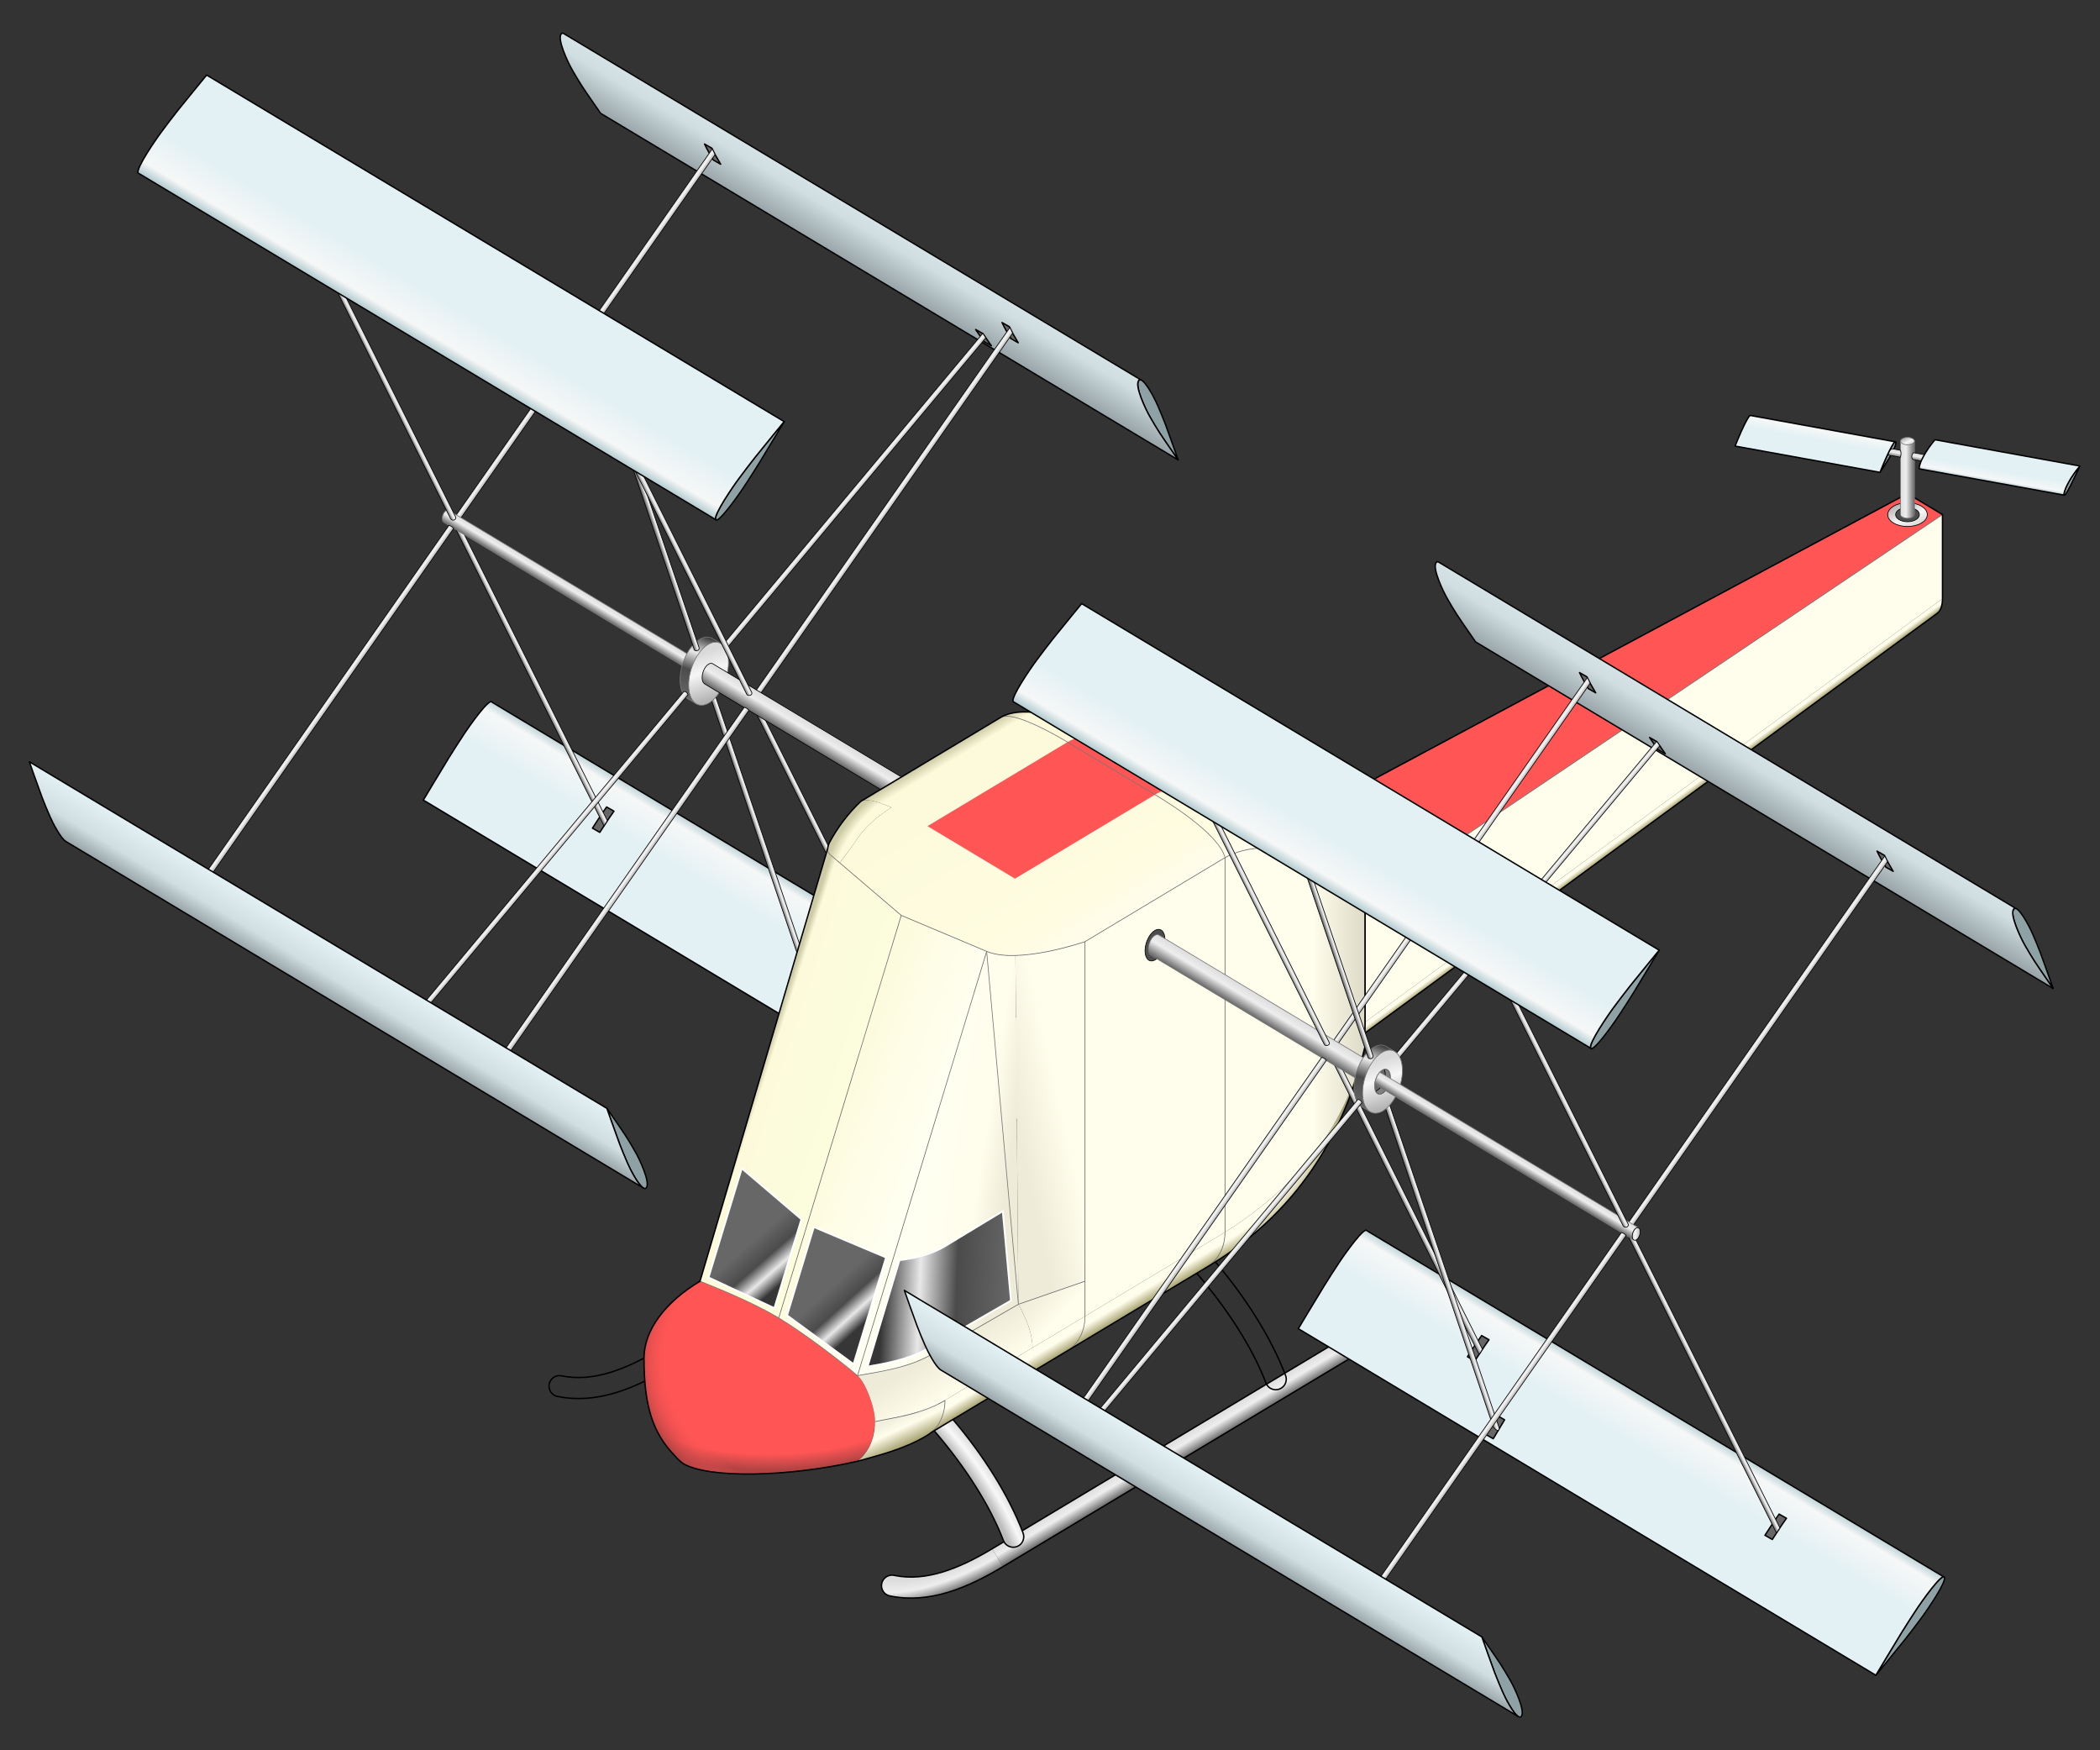 <?xml version="1.0" encoding="UTF-8" standalone="no"?>
<!DOCTYPE svg PUBLIC "-//W3C//DTD SVG 1.0//EN" "http://www.w3.org/TR/2001/REC-SVG-20010904/DTD/svg10.dtd">
<!-- Created with Inkscape (http://www.inkscape.org/) -->
<svg
   xmlns:svg="http://www.w3.org/2000/svg"
   xmlns="http://www.w3.org/2000/svg"
   xmlns:xlink="http://www.w3.org/1999/xlink"
   version="1.0"
   width="1200"
   height="1000"
   id="svg1">
  <rect width="100%" height="100%" fill="#333333" stroke="none"/>
  <defs
     id="defs2">
    <linearGradient
       id="black">
      <stop
         id="stop3428"
         style="stop-color:#363636;stop-opacity:1"
         offset="0" />
      <stop
         id="stop3434"
         style="stop-color:#e8e8e8"
         offset="0.29" />
      <stop
         id="stop3436"
         style="stop-color:#4b4b4b"
         offset="0.575" />
      <stop
         id="stop3430"
         style="stop-color:#676767"
         offset="1" />
    </linearGradient>
    <linearGradient
       x1="435.884"
       y1="723.843"
       x2="429.216"
       y2="741.257"
       id="black-4"
       xlink:href="#black"
       gradientUnits="userSpaceOnUse" />
    <linearGradient
       x1="259.453"
       y1="794.913"
       x2="249.939"
       y2="784.037"
       id="black-3"
       xlink:href="#black"
       gradientUnits="userSpaceOnUse" />
    <linearGradient
       x1="282.264"
       y1="807.092"
       x2="273.051"
       y2="796.907"
       id="black-2"
       xlink:href="#black"
       gradientUnits="userSpaceOnUse" />
    <linearGradient
       x1="292"
       y1="795"
       x2="328.844"
       y2="796.531"
       id="black-1"
       xlink:href="#black"
       gradientUnits="userSpaceOnUse" />
    <linearGradient
       x1="435.884"
       y1="723.843"
       x2="429.216"
       y2="741.257"
       id="black-5"
       xlink:href="#black"
       gradientUnits="userSpaceOnUse" />
    <linearGradient
       id="blue1">
      <stop
         id="stop3895"
         style="stop-color:#e3f1f4"
         offset="0" />
      <stop
         id="stop3905"
         style="stop-color:#e3f1f4"
         offset="0.6" />
      <stop
         id="stop3897"
         style="stop-color:#f6f7f7"
         offset="0.9" />
      <stop
         id="stop3899"
         style="stop-color:#b2cbd0"
         offset="1" />
    </linearGradient>
    <linearGradient
       x1="619.279"
       y1="555.402"
       x2="617.685"
       y2="564.262"
       id="blue1-5"
       xlink:href="#blue1"
       gradientUnits="userSpaceOnUse" />
    <linearGradient
       x1="559.607"
       y1="556.77"
       x2="561.381"
       y2="547.02"
       id="blue1-6"
       xlink:href="#blue1"
       gradientUnits="userSpaceOnUse" />
    <linearGradient
       x1="445.127"
       y1="655.057"
       x2="427.59"
       y2="684.239"
       id="blue1-3"
       xlink:href="#blue1"
       gradientUnits="userSpaceOnUse" />
    <linearGradient
       x1="508.999"
       y1="863.366"
       x2="526.897"
       y2="833.571"
       id="blue1-4"
       xlink:href="#blue1"
       gradientUnits="userSpaceOnUse" />
    <linearGradient
       x1="508.999"
       y1="863.366"
       x2="526.897"
       y2="833.571"
       id="blue1-1"
       xlink:href="#blue1"
       gradientUnits="userSpaceOnUse" />
    <linearGradient
       x1="445.127"
       y1="655.057"
       x2="427.59"
       y2="684.239"
       id="blue1-2"
       xlink:href="#blue1"
       gradientUnits="userSpaceOnUse" />
    <linearGradient
       id="blue2">
      <stop
         id="stop3915"
         style="stop-color:#e3f1f4"
         offset="0" />
      <stop
         id="stop3927"
         style="stop-color:#d0dee1"
         offset="0.6" />
      <stop
         id="stop3917"
         style="stop-color:#99a5a8"
         offset="1" />
    </linearGradient>
    <linearGradient
       x1="554.361"
       y1="633.762"
       x2="541.102"
       y2="655.986"
       id="blue2-1"
       xlink:href="#blue2"
       gradientUnits="userSpaceOnUse" />
    <linearGradient
       x1="395.794"
       y1="852.107"
       x2="388.523"
       y2="864.204"
       id="blue2-2"
       xlink:href="#blue2"
       gradientUnits="userSpaceOnUse" />
    <linearGradient
       x1="395.794"
       y1="852.107"
       x2="388.523"
       y2="864.204"
       id="blue2-3"
       xlink:href="#blue2"
       gradientUnits="userSpaceOnUse" />
    <linearGradient
       x1="554.361"
       y1="633.762"
       x2="541.102"
       y2="655.986"
       id="blue2-4"
       xlink:href="#blue2"
       gradientUnits="userSpaceOnUse" />
    <linearGradient
       id="creme1">
      <stop
         id="stop3461"
         style="stop-color:#f1efdd"
         offset="0" />
      <stop
         id="stop3463"
         style="stop-color:#fffdeb;stop-opacity:1"
         offset="0.4" />
      <stop
         id="stop3465"
         style="stop-color:#a7a271"
         offset="1" />
    </linearGradient>
    <linearGradient
       x1="301.5"
       y1="827.5"
       x2="305"
       y2="835"
       id="creme-1"
       xlink:href="#creme1"
       gradientUnits="userSpaceOnUse" />
    <linearGradient
       id="creme2">
      <stop
         id="stop3379"
         style="stop-color:#dddbc8"
         offset="0" />
      <stop
         id="stop3383"
         style="stop-color:#fffdeb"
         offset="0.374" />
      <stop
         id="stop3381"
         style="stop-color:#fffdeb"
         offset="1" />
    </linearGradient>
    <linearGradient
       x1="430"
       y1="725"
       x2="390"
       y2="725"
       id="creme-2"
       xlink:href="#creme2"
       gradientUnits="userSpaceOnUse" />
    <linearGradient
       id="creme3">
      <stop
         id="stop3395"
         style="stop-color:#fffdeb"
         offset="0" />
      <stop
         id="stop3397"
         style="stop-color:#fffdeb"
         offset="0.922" />
      <stop
         id="stop3399"
         style="stop-color:#a7a271"
         offset="1" />
    </linearGradient>
    <radialGradient
       cx="364.248"
       cy="762.092"
       r="22.75"
       fx="364.248"
       fy="762.092"
       id="creme-3"
       xlink:href="#creme3"
       gradientUnits="userSpaceOnUse"
       gradientTransform="matrix(-2.198,1.319,-1.055,-1.758,1973.512,1601.621)" />
    <linearGradient
       id="creme4">
      <stop
         id="stop3445"
         style="stop-color:#eeecd9"
         offset="0" />
      <stop
         id="stop3447"
         style="stop-color:#fffdeb"
         offset="0.374" />
      <stop
         id="stop3449"
         style="stop-color:#fffff1"
         offset="1" />
    </linearGradient>
    <linearGradient
       x1="327.75"
       y1="762.25"
       x2="306.5"
       y2="758.891"
       id="creme-4"
       xlink:href="#creme4"
       gradientUnits="userSpaceOnUse" />
    <linearGradient
       id="creme5">
      <stop
         id="stop3353"
         style="stop-color:#eeecd9"
         offset="0" />
      <stop
         id="stop3355"
         style="stop-color:#fffdeb"
         offset="1" />
    </linearGradient>
    <linearGradient
       x1="328.5"
       y1="799"
       x2="335"
       y2="810"
       id="creme5-1"
       xlink:href="#creme5"
       gradientUnits="userSpaceOnUse" />
    <linearGradient
       x1="331"
       y1="797.5"
       x2="339"
       y2="805"
       id="creme5-2"
       xlink:href="#creme5"
       gradientUnits="userSpaceOnUse" />
    <linearGradient
       x1="330.122"
       y1="745.797"
       x2="343.5"
       y2="742.797"
       id="creme5-3"
       xlink:href="#creme5"
       gradientUnits="userSpaceOnUse" />
    <linearGradient
       id="creme6">
      <stop
         id="stop3390"
         style="stop-color:#fdfbdd"
         offset="0" />
      <stop
         id="stop3392"
         style="stop-color:#fffff1"
         offset="1" />
    </linearGradient>
    <linearGradient
       x1="286"
       y1="723.5"
       x2="310.906"
       y2="732.531"
       id="creme-6"
       xlink:href="#creme6"
       gradientUnits="userSpaceOnUse" />
    <linearGradient
       id="creme7">
      <stop
         id="stop3470"
         style="stop-color:#fbfddd"
         offset="0" />
      <stop
         id="stop3476"
         style="stop-color:#fcfada"
         offset="0.93" />
      <stop
         id="stop3472"
         style="stop-color:#cdcaa6;stop-opacity:1"
         offset="1" />
    </linearGradient>
    <linearGradient
       x1="280"
       y1="739.955"
       x2="257"
       y2="732.5"
       id="creme7-1"
       xlink:href="#creme7"
       gradientUnits="userSpaceOnUse" />
    <radialGradient
       cx="304.06"
       cy="678.498"
       r="9.102"
       fx="304.06"
       fy="678.498"
       id="creme7-2"
       xlink:href="#creme7"
       gradientUnits="userSpaceOnUse"
       gradientTransform="matrix(1.6257138e-5,-4.56,4.56,1.5334744e-5,-2778.723,2071.403)" />
    <linearGradient
       id="creme8">
      <stop
         id="stop3404"
         style="stop-color:#cdcaa6"
         offset="0" />
      <stop
         id="stop3412"
         style="stop-color:#fcfada"
         offset="0.05" />
      <stop
         id="stop3414"
         style="stop-color:#fffce1"
         offset="0.85" />
      <stop
         id="stop3406"
         style="stop-color:#fffdeb"
         offset="1" />
    </linearGradient>
    <linearGradient
       x1="315"
       y1="636.5"
       x2="350"
       y2="694"
       id="creme-8"
       xlink:href="#creme8"
       gradientUnits="userSpaceOnUse" />
    <linearGradient
       id="creme9">
      <stop
         id="stop3343"
         style="stop-color:#fffdeb"
         offset="0" />
      <stop
         id="stop3349"
         style="stop-color:#fffdeb"
         offset="0.4" />
      <stop
         id="stop3345"
         style="stop-color:#a7a271"
         offset="1" />
    </linearGradient>
    <linearGradient
       x1="350"
       y1="801"
       x2="353"
       y2="806"
       id="creme9-1"
       xlink:href="#creme9"
       gradientUnits="userSpaceOnUse" />
    <linearGradient
       x1="499.558"
       y1="666.038"
       x2="501"
       y2="668"
       id="creme9-2"
       xlink:href="#creme9"
       gradientUnits="userSpaceOnUse" />
    <linearGradient
       id="grey0">
      <stop
         id="stop3285"
         style="stop-color:#bbbbbb"
         offset="0" />
      <stop
         id="stop3287"
         style="stop-color:#bbbbbb"
         offset="0.91" />
      <stop
         id="stop3289"
         style="stop-color:#f8f8f8"
         offset="0.96" />
      <stop
         id="stop3291"
         style="stop-color:#dddddd"
         offset="1" />
    </linearGradient>
    <radialGradient
       cx="261.692"
       cy="870.674"
       r="27.044"
       fx="261.692"
       fy="870.674"
       id="grey-0"
       xlink:href="#grey0"
       gradientUnits="userSpaceOnUse"
       gradientTransform="matrix(2.028,-1.219,1.71,2.845,-1747.617,-1274.599)" />
    <linearGradient
       id="grey1">
      <stop
         id="stop3258"
         style="stop-color:#dddddd"
         offset="0" />
      <stop
         id="stop3266"
         style="stop-color:#dddddd"
         offset="0.71" />
      <stop
         id="stop3260"
         style="stop-color:#eeeeee"
         offset="0.825" />
      <stop
         id="stop3262"
         style="stop-color:#666666"
         offset="1" />
    </linearGradient>
    <radialGradient
       cx="316.886"
       cy="861.978"
       r="17.336"
       fx="316.886"
       fy="861.978"
       id="grey-1"
       xlink:href="#grey1"
       gradientUnits="userSpaceOnUse"
       gradientTransform="matrix(-2.395,1.405,-0.597,-1.018,1590.016,1287.409)" />
    <linearGradient
       id="grey2">
      <stop
         id="stop4043"
         style="stop-color:#b3b3b3"
         offset="0" />
      <stop
         id="stop4049"
         style="stop-color:#f6f6f6"
         offset="0.6" />
      <stop
         id="stop4045"
         style="stop-color:#d9d9d9"
         offset="1" />
    </linearGradient>
    <linearGradient
       x1="542.984"
       y1="723.101"
       x2="541.657"
       y2="722.172"
       id="linearGradient2892"
       xlink:href="#grey2"
       gradientUnits="userSpaceOnUse"
       gradientTransform="translate(-335,-202)" />
    <linearGradient
       x1="392.199"
       y1="784.275"
       x2="391.035"
       y2="783.303"
       id="linearGradient3119"
       xlink:href="#grey2"
       gradientUnits="userSpaceOnUse"
       gradientTransform="translate(-192.55,-116.55)" />
    <linearGradient
       x1="436.423"
       y1="741.292"
       x2="432.251"
       y2="728.432"
       id="linearGradient2961"
       xlink:href="#grey2"
       gradientUnits="userSpaceOnUse" />
    <linearGradient
       x1="392.199"
       y1="784.275"
       x2="391.035"
       y2="783.303"
       id="linearGradient3110"
       xlink:href="#grey2"
       gradientUnits="userSpaceOnUse"
       gradientTransform="translate(-192.55,-116.55)" />
    <linearGradient
       x1="542.984"
       y1="723.101"
       x2="541.657"
       y2="722.172"
       id="linearGradient2933"
       xlink:href="#grey2"
       gradientUnits="userSpaceOnUse"
       gradientTransform="translate(-249.969,-150.984)" />
    <linearGradient
       x1="542.984"
       y1="723.101"
       x2="541.657"
       y2="722.172"
       id="linearGradient2930"
       xlink:href="#grey2"
       gradientUnits="userSpaceOnUse"
       gradientTransform="translate(-249.969,-150.984)" />
    <linearGradient
       x1="583"
       y1="566"
       x2="587"
       y2="575"
       id="linearGradient4140"
       xlink:href="#grey2"
       gradientUnits="userSpaceOnUse"
       gradientTransform="matrix(0.8,0,0,0.8,117,115.607)" />
    <linearGradient
       x1="584.5"
       y1="545"
       x2="585.5"
       y2="547"
       id="linearGradient4051"
       xlink:href="#grey2"
       gradientUnits="userSpaceOnUse"
       gradientTransform="translate(0,5)" />
    <linearGradient
       x1="496.014"
       y1="873.307"
       x2="344.222"
       y2="873.307"
       id="linearGradient2733"
       xlink:href="#grey2"
       gradientUnits="userSpaceOnUse"
       gradientTransform="matrix(1.5e-2,-8.448282e-3,0,1.5e-2,501.198,767.95)" />
    <linearGradient
       x1="542.984"
       y1="723.101"
       x2="541.657"
       y2="722.172"
       id="linearGradient2642"
       xlink:href="#grey2"
       gradientUnits="userSpaceOnUse" />
    <linearGradient
       x1="436.423"
       y1="741.292"
       x2="432.251"
       y2="728.432"
       id="linearGradient2725"
       xlink:href="#grey2"
       gradientUnits="userSpaceOnUse" />
    <linearGradient
       x1="392.199"
       y1="784.275"
       x2="391.035"
       y2="783.303"
       id="linearGradient2781"
       xlink:href="#grey2"
       gradientUnits="userSpaceOnUse" />
    <linearGradient
       x1="542.984"
       y1="723.101"
       x2="541.657"
       y2="722.172"
       id="linearGradient2686"
       xlink:href="#grey2"
       gradientUnits="userSpaceOnUse"
       gradientTransform="translate(-84.969,-50.984)" />
    <linearGradient
       x1="542.984"
       y1="723.101"
       x2="541.657"
       y2="722.172"
       id="linearGradient2689"
       xlink:href="#grey2"
       gradientUnits="userSpaceOnUse"
       gradientTransform="translate(-84.969,-50.984)" />
    <linearGradient
       x1="542.984"
       y1="723.101"
       x2="541.657"
       y2="722.172"
       id="linearGradient2895"
       xlink:href="#grey2"
       gradientUnits="userSpaceOnUse"
       gradientTransform="translate(-335,-202)" />
    <linearGradient
       x1="392.199"
       y1="784.275"
       x2="391.035"
       y2="783.303"
       id="linearGradient3918"
       xlink:href="#grey2"
       gradientUnits="userSpaceOnUse" />
    <linearGradient
       x1="542.984"
       y1="723.101"
       x2="541.657"
       y2="722.172"
       id="linearGradient3924"
       xlink:href="#grey2"
       gradientUnits="userSpaceOnUse" />
    <linearGradient
       id="grey3">
      <stop
         id="stop3240"
         style="stop-color:#dddddd"
         offset="0" />
      <stop
         id="stop3246"
         style="stop-color:#eeeeee"
         offset="0.4" />
      <stop
         id="stop3242"
         style="stop-color:#666666"
         offset="1" />
    </linearGradient>
    <linearGradient
       x1="202.315"
       y1="591.299"
       x2="200.407"
       y2="594.469"
       id="linearGradient3062"
       xlink:href="#grey3"
       gradientUnits="userSpaceOnUse" />
    <linearGradient
       x1="527.916"
       y1="820.199"
       x2="526.551"
       y2="820.882"
       id="linearGradient2889"
       xlink:href="#grey3"
       gradientUnits="userSpaceOnUse"
       gradientTransform="translate(-335,-202)" />
    <linearGradient
       x1="452.219"
       y1="785.338"
       x2="450.79"
       y2="785.82"
       id="linearGradient3116"
       xlink:href="#grey3"
       gradientUnits="userSpaceOnUse"
       gradientTransform="translate(-192.55,-116.55)" />
    <linearGradient
       x1="452.219"
       y1="785.338"
       x2="450.79"
       y2="785.82"
       id="linearGradient3113"
       xlink:href="#grey3"
       gradientUnits="userSpaceOnUse"
       gradientTransform="translate(-192.55,-116.55)" />
    <linearGradient
       x1="527.916"
       y1="820.199"
       x2="526.551"
       y2="820.882"
       id="linearGradient2936"
       xlink:href="#grey3"
       gradientUnits="userSpaceOnUse"
       gradientTransform="translate(-249.969,-150.984)" />
    <linearGradient
       x1="399.994"
       y1="709.466"
       x2="396.865"
       y2="714.675"
       id="linearGradient2791"
       xlink:href="#grey3"
       gradientUnits="userSpaceOnUse"
       gradientTransform="translate(-127.5,-77.5)" />
    <linearGradient
       x1="527.916"
       y1="820.199"
       x2="526.551"
       y2="820.882"
       id="linearGradient2927"
       xlink:href="#grey3"
       gradientUnits="userSpaceOnUse"
       gradientTransform="translate(-249.969,-150.984)" />
    <linearGradient
       x1="583"
       y1="559"
       x2="587"
       y2="559"
       id="linearGradient4039"
       xlink:href="#grey3"
       gradientUnits="userSpaceOnUse" />
    <linearGradient
       x1="578"
       y1="553"
       x2="578"
       y2="557"
       id="linearGradient7007"
       xlink:href="#grey3"
       gradientUnits="userSpaceOnUse"
       gradientTransform="matrix(0.984,0.181,-8.5074549e-2,0.463,70.626,194.904)" />
    <linearGradient
       x1="578"
       y1="553"
       x2="578"
       y2="557"
       id="linearGradient7010"
       xlink:href="#grey3"
       gradientUnits="userSpaceOnUse"
       gradientTransform="matrix(0.984,0.181,-8.5074549e-2,0.463,56.857,192.372)" />
    <linearGradient
       x1="469.853"
       y1="752.737"
       x2="467.965"
       y2="755.871"
       id="linearGradient3058"
       xlink:href="#grey3"
       gradientUnits="userSpaceOnUse" />
    <linearGradient
       x1="527.916"
       y1="820.199"
       x2="526.551"
       y2="820.882"
       id="linearGradient2646"
       xlink:href="#grey3"
       gradientUnits="userSpaceOnUse" />
    <linearGradient
       x1="452.219"
       y1="785.338"
       x2="450.79"
       y2="785.82"
       id="linearGradient2785"
       xlink:href="#grey3"
       gradientUnits="userSpaceOnUse" />
    <linearGradient
       x1="527.916"
       y1="820.199"
       x2="526.551"
       y2="820.882"
       id="linearGradient2683"
       xlink:href="#grey3"
       gradientUnits="userSpaceOnUse"
       gradientTransform="translate(-84.969,-50.984)" />
    <linearGradient
       x1="399.994"
       y1="709.466"
       x2="396.865"
       y2="714.675"
       id="linearGradient6346"
       xlink:href="#grey3"
       gradientUnits="userSpaceOnUse" />
    <linearGradient
       x1="527.916"
       y1="820.199"
       x2="526.551"
       y2="820.882"
       id="linearGradient2692"
       xlink:href="#grey3"
       gradientUnits="userSpaceOnUse"
       gradientTransform="translate(-84.969,-50.984)" />
    <linearGradient
       x1="527.916"
       y1="820.199"
       x2="526.551"
       y2="820.882"
       id="linearGradient2898"
       xlink:href="#grey3"
       gradientUnits="userSpaceOnUse"
       gradientTransform="translate(-335,-202)" />
    <linearGradient
       x1="452.219"
       y1="785.338"
       x2="450.79"
       y2="785.82"
       id="linearGradient3920"
       xlink:href="#grey3"
       gradientUnits="userSpaceOnUse" />
    <linearGradient
       x1="527.916"
       y1="820.199"
       x2="526.551"
       y2="820.882"
       id="linearGradient3922"
       xlink:href="#grey3"
       gradientUnits="userSpaceOnUse" />
    <linearGradient
       x1="323.469"
       y1="867.438"
       x2="326.531"
       y2="872.562"
       id="linearGradient3944"
       xlink:href="#grey3"
       gradientUnits="userSpaceOnUse" />
    <linearGradient
       id="redBack">
      <stop
         id="stop3346"
         style="stop-color:#ff5555"
         offset="0" />
      <stop
         id="stop3352"
         style="stop-color:#ff5555"
         offset="0.85" />
      <stop
         id="stop3348"
         style="stop-color:#b24343"
         offset="1" />
    </linearGradient>
    <radialGradient
       cx="259.4"
       cy="813.688"
       r="33"
       fx="259.4"
       fy="813.688"
       id="redBack-1"
       xlink:href="#redBack"
       gradientUnits="userSpaceOnUse"
       gradientTransform="matrix(1.818,1.5339284e-7,-7.6696366e-8,0.909,-211.636,75.285)" />
    <linearGradient
       id="redTrans">
      <stop
         id="stop3358"
         style="stop-color:#ff5555;stop-opacity:0"
         offset="0" />
      <stop
         id="stop3360"
         style="stop-color:#ff5555;stop-opacity:0"
         offset="0.84" />
      <stop
         id="stop3362"
         style="stop-color:#b24343;stop-opacity:1"
         offset="1" />
    </linearGradient>
    <radialGradient
       cx="271.057"
       cy="814.524"
       r="33"
       fx="271.057"
       fy="814.524"
       id="redTrans-1"
       xlink:href="#redTrans"
       gradientUnits="userSpaceOnUse"
       gradientTransform="matrix(1.727,8.5075322e-7,-6.7911068e-7,1.379,-189.688,-309.554)" />
  </defs>
  <g
     transform="matrix(2,0,0,2,-80,-850)"
     id="g2735">
    <g
       id="right-wings"
       style="stroke:#000000;stroke-width:0.2;stroke-linejoin:round">
      <g
         transform="translate(-250,-151)"
         id="wing-back-back"
         style="stroke-width:0.4">
        <path
           d="M 615.304,684.741 C 614.184,686.341 617.322,692.942 618.492,694.964 C 619.486,696.682 620.214,697.959 621.303,699.631 C 622.674,701.736 626.611,707.378 626.611,707.378 C 626.611,707.378 623.98,699.87 622.982,697.232 C 622.189,695.136 621.566,693.71 620.731,691.765 C 619.747,689.476 616.423,683.142 615.304,684.741 z"
           id="path2823"
           style="fill:#8ea2a6" />
        <path
           d="M 461.611,608.378 C 461.611,608.378 626.611,707.378 626.611,707.378 C 626.611,707.378 622.674,701.736 621.303,699.631 C 620.214,697.959 619.486,696.682 618.492,694.964 C 617.322,692.942 614.184,686.341 615.304,684.741 C 615.474,684.497 615.696,684.438 615.953,684.521 L 450.953,585.521 C 450.696,585.438 450.474,585.497 450.304,585.741 C 449.184,587.341 452.322,593.942 453.492,595.964 C 454.486,597.682 455.214,598.959 456.303,600.631 C 457.674,602.736 461.611,608.378 461.611,608.378 z"
           id="path2825"
           style="fill:url(#blue2-1)" />
        <path
           d="M 495.912,622.915 L 493.812,621.715 C 493.37,620.972 492.939,620.223 492.442,619.364 C 492.15,618.859 491.734,618.067 491.293,617.139 L 493.393,618.339 C 493.834,619.267 494.25,620.059 494.542,620.564 C 495.039,621.423 495.47,622.172 495.912,622.915 z"
           id="path2827"
           style="fill:#666666" />
        <path
           d="M 576.293,668.139 L 578.393,669.339 C 578.834,670.267 579.25,671.059 579.542,671.564 C 580.039,672.423 580.47,673.172 580.912,673.915 L 578.812,672.715 C 578.37,671.972 577.939,671.223 577.442,670.364 C 577.15,669.859 576.734,669.067 576.293,668.139 z"
           id="path2829"
           style="fill:#666666" />
        <path
           d="M 571.146,673.582 L 573.246,674.782 C 572.855,674.22 572.32,673.449 571.742,672.612 C 571.454,672.193 571.154,671.758 570.856,671.325 L 568.756,670.125 C 569.054,670.558 569.354,670.993 569.643,671.412 C 570.22,672.249 570.755,673.02 571.146,673.582 z"
           id="path2831"
           style="fill:#666666" />
      </g>
      <g
         transform="translate(-250,-151)"
         id="wing-bottom-back">
        <path
           d="M 410.953,804.564 C 410.953,804.564 575.953,903.564 575.953,903.564 C 575.953,903.564 581.265,894.679 583.209,891.531 C 584.753,889.03 585.892,887.298 587.431,884.942 C 589.242,882.169 594.892,874.279 595.538,875.572 L 430.538,776.572 C 429.892,775.279 424.242,783.169 422.431,785.942 C 420.892,788.298 419.753,790.03 418.209,792.531 C 416.265,795.679 410.953,804.564 410.953,804.564 z"
           id="path2837"
           style="fill:url(#blue1-1);stroke-width:0.4" />
        <path
           d="M 465.421,807.726 L 463.321,806.526 C 462.526,807.636 461.834,808.649 461.381,809.342 C 460.611,810.52 459.942,811.542 459.272,812.582 L 461.372,813.782 C 462.042,812.742 462.712,811.72 463.481,810.542 C 463.934,809.849 464.626,808.836 465.421,807.726 z"
           id="path2839"
           style="fill:#666666;stroke-width:0.4" />
      </g>
      <path
         d="M 169.969,575.656 L 212.562,660.938 C 212.866,660.472 213.136,660.041 213.469,659.531 C 213.484,659.508 213.516,659.461 213.531,659.438 L 172.344,577.031 L 169.969,575.656 z"
         id="path2865"
         style="fill:url(#linearGradient2898)" />
      <path
         d="M 243.5,467.531 L 169.312,573.594 L 170.688,574.406 L 244.312,469.156 C 244.07,468.714 243.81,468.175 243.5,467.531 z"
         id="path2867"
         style="fill:url(#linearGradient2895)" />
      <path
         d="M 168.169,570.76 L 239.335,613.552 L 237.897,616.99 L 166.831,574.24 C 166.322,573.98 166.21,572.989 166.579,572.028 C 166.948,571.068 167.661,570.499 168.169,570.76 z"
         id="axis2-back"
         style="fill:url(#linearGradient3062);stroke:#767676" />
      <path
         d="M 125.733,487.084 L 128.113,488.444 L 170.136,572.558 C 170.625,573.537 169.161,574.011 168.732,573.148 L 125.733,487.084 z"
         id="path2871"
         style="fill:url(#linearGradient2889)" />
      <path
         d="M 168.25,575.094 L 94.688,680.25 L 96.094,681.031 L 169.625,575.938 C 169.143,575.42 168.69,575.197 168.25,575.094 z"
         id="path2869"
         style="fill:url(#linearGradient2892)" />
      <path
         d="M 243.95,622.419 L 242.762,623.544 L 273.981,715.731 C 274.217,716.427 274.944,716.983 275.45,717.169 C 275.587,716.941 275.713,716.782 275.856,716.544 L 243.95,622.419 z"
         id="path3066"
         style="fill:url(#linearGradient3116)" />
      <path
         d="M 320.762,520.263 L 244.012,612.2 L 245.356,612.981 L 321.669,521.513 C 321.399,521.122 321.132,520.727 320.856,520.325 L 320.762,520.263 z"
         id="path3064"
         style="fill:url(#linearGradient3119)" />
      <g
         transform="translate(-192.55,-116.55)"
         id="gear-back">
        <path
           d="M 438.334,725.293 C 440.386,733.142 437.258,738.514 431.666,742.707 L 429.216,741.257 C 426.669,739.967 426.096,735.019 427.937,730.212 C 429.777,725.406 433.338,722.552 435.884,723.843 L 438.334,725.293 z"
           id="path2943"
           style="fill:url(#black-5);stroke:#767676" />
        <path
           d="M 440.692,730.794 C 440.692,735.445 438.142,740.657 435,742.426 C 431.858,744.196 429.308,741.857 429.308,737.206 C 429.308,732.555 431.858,727.343 435,725.574 C 438.142,723.804 440.692,726.143 440.692,730.794 z"
           id="path2949"
           style="fill:url(#linearGradient2961);stroke:#767676" />
      </g>
      <path
         d="M 208.454,517.72 L 206.494,516.6 L 238.354,610.586 C 238.535,611.121 240.061,610.959 239.704,609.907 L 208.454,517.72 z"
         id="path3068"
         style="fill:url(#linearGradient3113)" />
      <path
         d="M 161.894,712.961 L 160.564,712.201 L 235.359,622.577 C 235.846,622.395 236.461,622.994 236.594,623.451 L 161.894,712.961 z"
         id="path3070"
         style="fill:url(#linearGradient3110)" />
      <path
         d="M 328.531,518.547 L 254.344,624.609 L 255.719,625.422 L 329.344,520.172 C 329.102,519.73 328.841,519.191 328.531,518.547 z"
         id="path2905"
         style="fill:url(#linearGradient2933)" />
      <path
         d="M 255,626.672 L 297.594,711.953 C 297.897,711.488 298.167,711.057 298.5,710.547 C 298.515,710.524 298.547,710.477 298.562,710.453 L 257.375,628.047 L 255,626.672 z"
         id="path2903"
         style="fill:url(#linearGradient2936)" />
      <path
         d="M 303.818,657.863 L 305,655 L 306.182,652.137 L 243.682,614.637 C 243.358,614.437 242.947,614.44 242.5,614.691 C 241.453,615.281 240.603,617.018 240.603,618.569 C 240.603,619.457 240.883,620.093 241.318,620.363 L 303.818,657.863 z"
         id="axis1-back"
         style="fill:url(#linearGradient2791)" />
      <path
         d="M 252.618,627.049 L 179.719,731.266 L 181.125,732.047 L 253.993,627.892 C 253.511,627.375 253.059,627.151 252.618,627.049 z"
         id="path2907"
         style="fill:url(#linearGradient2930)" />
      <path
         d="M 210.764,538.1 L 213.144,539.46 L 254.769,622.767 C 255.188,623.605 253.69,624.007 253.365,623.357 L 210.764,538.1 z"
         id="path2909"
         style="fill:url(#linearGradient2927)" />
      <g
         transform="translate(-250,-151)"
         id="wing-front-back">
        <path
           d="M 474.696,915.259 C 475.815,913.659 472.678,907.058 471.508,905.036 C 470.514,903.318 469.786,902.041 468.697,900.369 C 467.326,898.264 463.389,892.622 463.389,892.622 C 463.389,892.622 466.02,900.13 467.018,902.768 C 467.811,904.864 468.434,906.29 469.269,908.235 C 470.253,910.524 473.577,916.858 474.696,915.259 z"
           id="path2847"
           style="fill:#8ea2a6;stroke-width:0.4" />
        <path
           d="M 298.389,793.622 C 298.389,793.622 463.389,892.622 463.389,892.622 C 463.389,892.622 466.02,900.13 467.018,902.768 C 467.811,904.864 468.434,906.29 469.269,908.235 C 470.063,910.082 472.381,914.564 473.835,915.384 L 308.835,816.384 C 307.381,815.564 305.063,811.082 304.269,809.235 C 303.434,807.29 302.811,805.864 302.018,803.768 C 301.02,801.13 298.389,793.622 298.389,793.622 z"
           id="path2849"
           style="fill:url(#blue2-2);stroke-width:0.4" />
      </g>
      <g
         transform="translate(-250,-151)"
         id="wing-top-back">
        <path
           d="M 494.462,724.428 C 495.108,725.721 500.758,717.831 502.569,715.058 C 504.108,712.702 505.247,710.97 506.791,708.469 C 508.735,705.321 514.047,696.436 514.047,696.436 C 514.047,696.436 507.981,703.812 505.822,706.529 C 504.107,708.687 502.907,710.298 501.277,712.471 C 499.358,715.029 493.816,723.134 494.462,724.428 z"
           id="path2853"
           style="fill:#8ea2a6;stroke-width:0.4" />
        <path
           d="M 349.047,597.436 C 349.047,597.436 514.047,696.436 514.047,696.436 C 514.047,696.436 507.981,703.812 505.822,706.529 C 504.107,708.687 502.907,710.298 501.277,712.471 C 499.358,715.029 493.816,723.134 494.462,724.428 L 329.462,625.428 C 328.816,624.134 334.358,616.029 336.277,613.471 C 337.907,611.298 339.107,609.687 340.822,607.529 C 342.981,604.812 349.047,597.436 349.047,597.436 z"
           id="path2855"
           style="fill:url(#blue1-2);stroke-width:0.4" />
      </g>
    </g>
    <g
       id="heck">
      <path
         d="M 400,665 L 430,683 L 595,572 L 585,566 L 400,665 z"
         id="path3507"
         style="fill:#ff5555" />
      <path
         d="M 430,683 L 430,717 L 595,596 L 595,572 L 430,683 z"
         id="path3509"
         style="fill:#fffdeb" />
      <path
         d="M 428.571,721.143 L 593.571,600.143 C 594.464,599.429 595,598 595,596 L 430,717 C 430,719 429.464,720.429 428.571,721.143 z"
         id="path3511"
         style="fill:url(#creme9-2)" />
      <path
         d="M 595,572 L 430,683"
         id="kante-heck"
         style="fill:none;stroke:#767676;stroke-width:0.2" />
      <path
         d="M 585,566 L 595,572 L 595,596 C 595,598 594.455,599.442 593.562,600.156 L 428.562,721.156 C 429.455,720.442 430,719 430,717 L 430,683 L 400,665 L 585,566 z"
         id="sil-heck"
         style="fill:none;stroke:#000000;stroke-width:0.4;stroke-linejoin:round" />
      <g
         id="heck-rotor"
         style="stroke:#000000;stroke-width:0.2;stroke-linejoin:round">
        <path
           d="M 585,575.401 C 581.877,575.401 579.342,573.881 579.342,572.007 C 579.342,570.133 581.877,568.612 585,568.612 C 588.123,568.612 590.658,570.133 590.658,572.007 C 590.658,573.881 588.123,575.401 585,575.401 z"
           id="path3691"
           style="fill:url(#linearGradient4140)" />
        <path
           d="M 585,574.044 C 583.126,574.044 581.605,573.131 581.605,572.007 C 581.605,570.882 583.126,569.97 585,569.97 C 586.874,569.97 588.395,570.882 588.395,572.007 C 588.395,573.131 586.874,574.044 585,574.044 z"
           id="path3945"
           style="fill:#4d4d4d" />
        <path
           d="M 583,551 L 587,551 L 587,572 C 587,572.586 585.976,573.061 585,573.061 C 584.024,573.061 583,572.586 583,572 L 583,551 z"
           id="path4031"
           style="fill:url(#linearGradient4039);stroke:#767676" />
        <path
           d="M 585,552.061 C 584.024,552.061 583,551.586 583,551 C 583,550.414 584.024,549.939 585,549.939 C 585.976,549.939 587,550.414 587,551 C 587,551.586 585.976,552.061 585,552.061 z"
           id="path4033"
           style="fill:url(#linearGradient4051);stroke:#767676" />
        <path
           d="M 586.802,554.325 L 596.637,556.133 L 596.501,558.101 L 586.666,556.293 C 585.928,556.05 586.19,554.556 586.802,554.325 z"
           id="path4061"
           style="fill:url(#linearGradient7007)" />
        <path
           d="M 581.695,551.482 C 581.695,550.846 581.221,551.33 580.971,551.724 C 580.696,552.157 580.165,553.12 579.784,553.895 C 578.603,556.299 577.136,559.938 577.136,559.938 C 577.136,559.938 578.601,557.8 579.784,555.802 C 580.153,555.18 580.684,554.202 580.971,553.631 C 581.169,553.236 581.695,551.909 581.695,551.482 z"
           id="path6974"
           style="fill:#8ea2a6;stroke-width:0.4" />
        <path
           d="M 580.835,553.233 L 582.999,553.631 C 583.205,554.203 583.195,554.833 582.994,555.628 L 579.671,555.022 C 579.021,554.904 580.001,553.08 580.835,553.233 z"
           id="rect4053"
           style="fill:url(#linearGradient7010)" />
        <path
           d="M 540.062,543.688 C 539.907,543.765 539.696,544.008 539.562,544.219 C 539.288,544.652 538.755,545.601 538.375,546.375 C 537.194,548.78 535.738,552.431 535.738,552.431 L 577.136,559.938 C 577.136,559.938 578.592,556.287 579.773,553.882 C 580.153,553.108 580.685,552.159 580.96,551.726 C 581.105,551.499 581.332,551.249 581.492,551.195 L 540.188,543.688 C 540.149,543.671 540.114,543.662 540.062,543.688 z"
           id="path4592"
           style="fill:url(#blue1-6);stroke-width:0.4" />
        <path
           d="M 629.703,566.303 C 629.703,565.667 630.177,564.415 630.427,563.895 C 630.702,563.322 631.233,562.341 631.614,561.724 C 632.794,559.807 634.25,558.124 634.25,558.124 C 634.25,558.124 632.797,561.297 631.614,563.631 C 631.245,564.358 630.714,565.324 630.427,565.802 C 630.229,566.133 629.703,566.73 629.703,566.303 z"
           id="path3985"
           style="fill:#8ea2a6;stroke-width:0.4" />
        <path
           d="M 592.852,550.617 C 592.852,550.617 591.408,552.295 590.227,554.212 C 589.847,554.829 589.315,555.826 589.04,556.399 C 588.79,556.92 588.321,558.17 588.321,558.805 C 588.321,558.888 588.318,558.915 588.352,558.93 L 629.75,566.438 C 629.715,566.424 629.688,566.398 629.688,566.312 C 629.688,565.677 630.188,564.427 630.438,563.906 C 630.712,563.334 631.245,562.336 631.625,561.719 C 632.806,559.802 634.25,558.124 634.25,558.124 L 592.852,550.617 z"
           id="path6978"
           style="fill:url(#blue1-5);stroke-width:0.4" />
      </g>
    </g>
    <g
       id="kufen">
      <g
         id="g3268">
        <path
           d="M 425.094,806.969 C 424.518,806.966 423.954,807.129 423.469,807.438 L 323.469,867.438 L 326.531,872.562 L 426.531,812.562 C 427.693,811.888 428.264,810.523 427.93,809.221 C 427.596,807.92 426.437,807 425.094,806.969 z"
           id="path4488"
           style="fill:url(#linearGradient3944)" />
        <path
           d="M 323.469,867.438 C 313.721,873.286 304.462,876.836 295.594,875.062 C 294.521,874.792 293.387,875.134 292.642,875.951 C 291.897,876.769 291.663,877.93 292.032,878.972 C 292.4,880.015 293.313,880.77 294.406,880.938 C 305.538,883.164 316.279,878.714 326.531,872.562 L 323.469,867.438 z"
           id="path2464"
           style="fill:url(#grey-1)" />
        <path
           d="M 425.094,806.969 C 424.518,806.966 423.954,807.129 423.469,807.438 L 323.469,867.438 C 313.721,873.286 304.462,876.836 295.594,875.062 C 294.521,874.792 293.387,875.134 292.642,875.951 C 291.897,876.769 291.663,877.93 292.032,878.972 C 292.4,880.015 293.313,880.77 294.406,880.938 C 305.538,883.164 316.279,878.714 326.531,872.562 L 426.531,812.562 C 427.693,811.888 428.264,810.523 427.93,809.221 C 427.596,807.92 426.437,807 425.094,806.969 z"
           id="path2466"
           style="fill:none;stroke:#000000;stroke-width:0.4;stroke-linejoin:round" />
      </g>
      <use
         transform="translate(-95,-57)"
         id="use3295"
         x="0"
         y="0"
         width="1200"
         height="1000"
         xlink:href="#g3268" />
      <path
         d="M 281.812,804.969 C 280.464,805.017 279.314,805.958 279.001,807.27 C 278.687,808.582 279.288,809.942 280.469,810.594 C 298.035,820.907 319.04,844.987 326.688,865.062 C 327.274,866.616 329.009,867.399 330.562,866.812 C 332.116,866.226 332.899,864.491 332.312,862.938 C 323.96,841.013 302.745,816.686 283.531,805.406 C 283.016,805.091 282.416,804.938 281.812,804.969 L 281.812,804.969 z"
         id="path4498"
         style="fill:url(#grey-0);stroke:#000000;stroke-width:0.4;stroke-linejoin:round" />
      <use
         transform="translate(75,-45)"
         id="use3293"
         x="0"
         y="0"
         width="1200"
         height="1000"
         xlink:href="#path4498" />
    </g>
    <g
       id="flächen-karosse">
      <path
         d="M 332.281,628.375 C 329.754,628.438 327.613,628.932 325.969,629.906 L 285.969,653.906 C 286.431,653.68 287.027,653.577 287.719,653.594 C 289.532,653.638 292,654.498 294.688,655.656 C 293.038,656.807 291.295,657.903 289.875,659.156 C 288.695,660.198 287.576,661.302 286.594,662.438 C 285.611,663.573 284.75,664.75 284,666 L 279.938,671.5 L 297.5,686.5 L 321.906,696.781 C 330.975,700.585 350,694 350,694 L 390,670 C 400.267,664.524 411.386,668.086 420,674 C 416.704,670.99 412.684,667.747 408.25,664.438 C 408.041,664.285 407.835,664.121 407.625,663.969 C 407.415,663.817 382.605,647.026 368.5,640 C 354.395,632.974 341,628.157 332.281,628.375 z"
         id="path4142"
         style="fill:url(#creme-8)" />
      <path
         d="M 279.927,671.488 L 284,666 C 284.75,664.75 285.611,663.573 286.594,662.438 C 287.576,661.302 288.695,660.198 289.875,659.156 C 291.295,657.903 293.038,656.807 294.688,655.656 C 292.025,654.513 289.515,653.637 287.719,653.594 C 287.102,653.579 286.405,653.73 285.969,653.906 C 282.424,657.233 279.309,661.368 276.969,665.719 C 276.298,667.132 276.3,668.394 277.125,669.094 L 279.927,671.488 z"
         id="path3489"
         style="fill:url(#creme7-2)" />
      <path
         d="M 262.5,801.5 L 297.5,686.5 L 321.906,696.781 L 285,818 L 262.5,801.5 z"
         id="path4082"
         style="fill:url(#creme-6)" />
      <path
         d="M 276.5,667.344 L 240,791 L 262.5,801.5 L 297.5,686.5 L 277.125,669.094 C 276.639,668.681 276.447,668.065 276.5,667.344 z"
         id="path4099"
         style="fill:url(#creme7-1)" />
      <path
         d="M 240,791 C 230,797 224,805 224,813 C 224,826.416 226.399,834.227 232.719,840.781 C 232.749,840.813 232.782,840.843 232.812,840.875 C 233.478,841.67 234.251,842.414 235.125,843.062 C 242.306,847.385 265,847 285,842.438 C 289,839 289.67,835.507 290,831.125 C 290,831.083 290,831.042 290,831 C 290,827 287.143,819.571 285,818 C 281,814.5 270,806 262.5,801.5 C 255,797 245,793 240,791 z"
         id="path3656"
         style="fill:url(#redBack-1)" />
      <path
         d="M 240,791 C 230,797 224,805 224,813 C 224,826.416 226.399,834.227 232.719,840.781 C 232.749,840.813 232.782,840.843 232.812,840.875 C 233.478,841.67 234.251,842.414 235.125,843.062 C 242.306,847.385 265,847 285,842.438 C 289,839 289.67,835.507 290,831.125 C 290,831.083 290,831.042 290,831 C 290,827 287.143,819.571 285,818 C 281,814.5 270,806 262.5,801.5 C 255,797 245,793 240,791 z"
         id="path3354"
         style="fill:url(#redTrans-1)" />
      <path
         d="M 350,694 C 343.564,696.136 336.903,697.659 330.122,697.951 L 330.969,797.594 L 350,791 L 350,694 z"
         id="path4101"
         style="fill:url(#creme5-3)" />
      <path
         d="M 350,694 L 350,801 L 390,777 L 390,670 L 350,694 z"
         id="path4103"
         style="fill:#fffdeb" />
      <path
         d="M 350,791 L 330.969,797.594 C 333.384,802.043 335,806 335,810 L 350,801 L 350,791 z"
         id="path4105"
         style="fill:url(#creme5-2)" />
      <path
         d="M 390,777 L 310,825 C 310,829.5 307.917,833 305,834.875 L 385,786.875 C 387.917,785 390,781.5 390,777 z"
         id="path4116"
         style="fill:url(#creme9-1)" />
      <path
         d="M 351.219,635.281 C 348.904,635.378 346.787,635.928 345,637 L 305,661 L 330,676 L 370,652 C 379.041,646.575 395.133,654.848 408.25,664.438 C 396.805,655.9 382.324,646.882 368.5,640 C 362.424,636.998 356.312,635.069 351.219,635.281 z"
         id="path4132"
         style="fill:#ff5555" />
      <path
         d="M 330.969,797.594 L 306,812 C 299.067,816 290,817 285,818 C 287.143,819.571 290,827 290,831 C 290,831.042 290,831.083 290,831.125 C 295,830 303.333,829 310,825 L 335,810 C 335,806 333.384,802.043 330.969,797.594 z"
         id="path4144"
         style="fill:url(#creme5-1)" />
      <path
         d="M 321.906,696.781 L 285,818 C 290,817 299,816.039 306,812 L 330.969,797.594 L 330.125,697.938 C 327.068,698.069 324.174,697.732 321.906,696.781 z"
         id="path4356"
         style="fill:url(#creme-4)" />
      <path
         d="M 430,724 C 425.935,739.231 418.125,759.188 390,777 C 390,781.5 387.917,785 385,786.875 C 413.566,769.854 425,745 430,724 z"
         id="path4449"
         style="fill:url(#creme-3)" />
      <path
         d="M 390,670 L 390,777 C 418.125,759.188 425.935,739.231 430,724 L 430,683 C 427.476,679.845 423.97,676.726 420,674 C 411.386,668.086 400.267,664.524 390,670 z"
         id="path4461"
         style="fill:url(#creme-2)" />
      <path
         d="M 305,835 C 298,839.235 290,841 285.031,842.438 C 288.565,839.523 289.904,835.679 290,831.125 C 295,830 303,829.2 310,825.062 C 310,829.625 307.917,833.125 305,835 z"
         id="path4121"
         style="fill:url(#creme-1)" />
    </g>
    <g
       id="kanten-karosse"
       style="fill:none;stroke:#767676;stroke-width:0.2;stroke-linejoin:round">
      <path
         d="M 240,791 C 245,793 255,797 262.5,801.5 L 297.5,686.5"
         id="path3538" />
      <path
         d="M 285,818 C 290,817 299,816.039 306,812 L 330.969,797.594 L 321.906,696.781"
         id="path3540" />
      <path
         d="M 276.969,665.719 C 276.298,667.132 276.3,668.394 277.125,669.094 L 279.938,671.5 L 297.5,686.5 L 318.875,695.5 L 321.906,696.781 C 330.975,700.585 350,694 350,694 L 390,670 C 388.571,664.143 377.143,656.286 370,652 L 345,637 C 339.643,633.786 331.871,629.694 327.719,629.594 C 327.027,629.577 326.431,629.68 325.969,629.906"
         id="path3629" />
      <path
         d="M 321.906,696.781 L 285,818 C 281,814.5 270,806 262.5,801.5"
         id="path3536" />
      <path
         d="M 330.969,797.594 L 350,791"
         id="path3542" />
      <path
         d="M 350,694 L 350,801 C 350,805.5 347.917,809 345,810.875 L 385,786.875 C 387.917,785 390,781.5 390,777 L 390,670"
         id="path3547" />
      <path
         d="M 290,831.125 C 295,830 303,829.2 310,825.062 C 310,829.625 307.917,833.125 305,835"
         id="path2697" />
      <path
         d="M 430,683 C 427.476,679.845 423.97,676.726 420,674 C 411.386,668.086 400.267,664.524 390,670"
         id="path2700" />
    </g>
    <g
       id="fenster"
       style="stroke:#ffffff;stroke-width:0.5;stroke-linejoin:miter">
      <path
         d="M 310,781 L 326.5,771 L 328.844,796.531 L 305,810.281 C 299.613,813.389 293.053,814.488 287.875,815.406 L 297,785 C 301,784.5 305.988,783.432 310,781 z"
         id="path4409"
         style="fill:url(#black-1)" />
      <path
         d="M 272.531,775.531 C 269.974,783.936 267.432,792.345 264.875,800.75 C 271.208,805.396 277.542,810.042 283.875,814.688 C 286.97,804.532 290.061,794.375 293.156,784.219 L 272.531,775.531 z"
         id="path4425"
         style="fill:url(#black-2)" />
      <path
         d="M 251.938,758.781 C 248.773,769.167 245.602,779.551 242.438,789.938 C 248.708,792.854 254.979,795.771 261.25,798.688 C 263.823,790.229 266.396,781.771 268.969,773.312 L 251.938,758.781 z"
         id="path4431"
         style="fill:url(#black-3)" />
    </g>
    <path
       d="M 332.281,628.375 C 341,628.157 354.395,632.974 368.5,640 C 382.292,646.724 395.162,655.075 407.625,663.969 C 411.952,667.056 416.028,670.47 420,674 C 423.97,676.726 427.476,679.845 430,683 L 430,724 C 425,745 413.566,769.854 385,786.875 L 306.062,834.219 C 305.726,834.503 305.365,834.766 305,835 C 298,839.235 289.969,841 285,842.438 C 265,847 242.306,847.385 235.125,843.062 C 234.251,842.414 233.478,841.67 232.812,840.875 C 232.782,840.843 232.749,840.813 232.719,840.781 C 226.399,834.227 224,826.416 224,813 C 224,805 230,797 240,791 L 276.5,667.344 C 276.539,666.845 276.695,666.296 276.969,665.719 C 279.309,661.368 282.424,657.233 285.969,653.906 L 325.969,629.906 C 327.613,628.932 329.754,628.438 332.281,628.375 z"
       id="sil-karosse"
       style="fill:none;stroke:#000000;stroke-width:0.4;stroke-linejoin:round" />
    <g
       id="left-wings"
       style="stroke:#000000;stroke-width:0.2;stroke-linejoin:round">
      <g
         id="wing-back-front"
         style="stroke-width:0.4">
        <path
           d="M 615.304,684.741 C 614.184,686.341 617.322,692.942 618.492,694.964 C 619.486,696.682 620.214,697.959 621.303,699.631 C 622.674,701.736 626.611,707.378 626.611,707.378 C 626.611,707.378 623.98,699.87 622.982,697.232 C 622.189,695.136 621.566,693.71 620.731,691.765 C 619.747,689.476 616.423,683.142 615.304,684.741 z"
           id="path6233"
           style="fill:#8ea2a6" />
        <path
           d="M 461.611,608.378 C 461.611,608.378 626.611,707.378 626.611,707.378 C 626.611,707.378 622.674,701.736 621.303,699.631 C 620.214,697.959 619.486,696.682 618.492,694.964 C 617.322,692.942 614.184,686.341 615.304,684.741 C 615.474,684.497 615.696,684.438 615.953,684.521 L 450.953,585.521 C 450.696,585.438 450.474,585.497 450.304,585.741 C 449.184,587.341 452.322,593.942 453.492,595.964 C 454.486,597.682 455.214,598.959 456.303,600.631 C 457.674,602.736 461.611,608.378 461.611,608.378 z"
           id="path6261"
           style="fill:url(#blue2-4)" />
        <path
           d="M 495.912,622.915 L 493.812,621.715 C 493.37,620.972 492.939,620.223 492.442,619.364 C 492.15,618.859 491.734,618.067 491.293,617.139 L 493.393,618.339 C 493.834,619.267 494.25,620.059 494.542,620.564 C 495.039,621.423 495.47,622.172 495.912,622.915 z"
           id="path6370"
           style="fill:#666666" />
        <path
           d="M 576.293,668.139 L 578.393,669.339 C 578.834,670.267 579.25,671.059 579.542,671.564 C 580.039,672.423 580.47,673.172 580.912,673.915 L 578.812,672.715 C 578.37,671.972 577.939,671.223 577.442,670.364 C 577.15,669.859 576.734,669.067 576.293,668.139 z"
           id="path6398"
           style="fill:#666666" />
        <path
           d="M 513.7,639.139 L 515.8,640.339 C 515.409,639.777 514.874,639.006 514.296,638.169 C 514.007,637.751 513.708,637.316 513.41,636.882 L 511.31,635.682 C 511.608,636.116 511.907,636.551 512.196,636.969 C 512.774,637.806 513.309,638.577 513.7,639.139 z"
           id="path3050"
           style="fill:#666666" />
      </g>
      <g
         id="wing-bottom-front"
         style="stroke-width:0.4">
        <path
           d="M 595.538,875.572 C 594.892,874.279 589.242,882.169 587.431,884.942 C 585.892,887.298 584.753,889.03 583.209,891.531 C 581.265,894.679 575.953,903.564 575.953,903.564 C 575.953,903.564 582.019,896.188 584.178,893.471 C 585.893,891.313 587.093,889.702 588.723,887.529 C 590.642,884.971 596.184,876.866 595.538,875.572 z"
           id="path6221"
           style="fill:#8ea2a6" />
        <path
           d="M 410.953,804.564 C 410.953,804.564 575.953,903.564 575.953,903.564 C 575.953,903.564 581.265,894.679 583.209,891.531 C 584.753,889.03 585.892,887.298 587.431,884.942 C 589.242,882.169 594.892,874.279 595.538,875.572 L 430.538,776.572 C 429.892,775.279 424.242,783.169 422.431,785.942 C 420.892,788.298 419.753,790.03 418.209,792.531 C 416.265,795.679 410.953,804.564 410.953,804.564 z"
           id="path6249"
           style="fill:url(#blue1-4)" />
        <path
           d="M 465.421,807.726 L 463.321,806.526 C 462.526,807.636 461.834,808.649 461.381,809.342 C 460.611,810.52 459.942,811.542 459.272,812.582 L 461.372,813.782 C 462.042,812.742 462.712,811.72 463.481,810.542 C 463.934,809.849 464.626,808.836 465.421,807.726 z"
           id="path6358"
           style="fill:#666666" />
        <path
           d="M 544.272,863.582 L 546.372,864.782 C 547.042,863.742 547.712,862.72 548.481,861.542 C 548.934,860.849 549.626,859.836 550.421,858.726 L 548.321,857.526 C 547.526,858.636 546.834,859.649 546.381,860.342 C 545.611,861.52 544.942,862.542 544.272,863.582 z"
           id="path6386"
           style="fill:#666666" />
        <path
           d="M 467.784,829.396 L 469.884,830.596 C 469.477,831.271 469.069,831.949 468.677,832.603 C 467.891,833.91 467.166,835.119 466.638,836.002 L 464.538,834.802 C 465.066,833.919 465.791,832.71 466.577,831.403 C 466.969,830.749 467.377,830.071 467.784,829.396 z"
           id="path3038"
           style="fill:#666666" />
      </g>
      <path
         d="M 372.846,693.397 C 372.846,695.723 371.571,698.328 370,699.213 C 368.429,700.098 367.154,698.929 367.154,696.603 C 367.154,694.277 368.429,691.672 370,690.787 C 371.571,689.902 372.846,691.071 372.846,693.397 z"
         id="path3563"
         style="fill:#4d4d4d" />
      <path
         d="M 420,726.672 L 462.594,811.953 C 462.897,811.488 463.167,811.057 463.5,810.547 C 463.515,810.524 463.547,810.477 463.562,810.453 L 422.375,728.047 L 420,726.672 z"
         id="path2652"
         style="fill:url(#linearGradient2692)" />
      <path
         d="M 493.531,618.547 L 419.344,724.609 L 420.719,725.422 L 494.344,620.172 C 494.102,619.73 493.841,619.191 493.531,618.547 z"
         id="path2654"
         style="fill:url(#linearGradient2689)" />
      <path
         d="M 431.318,735.363 L 433.682,729.637 L 371.182,692.137 C 370.858,691.937 370.447,691.94 370,692.191 C 368.953,692.781 368.103,694.518 368.103,696.069 C 368.103,696.957 368.383,697.593 368.818,697.863 L 431.318,735.363 z"
         id="axis1-front"
         style="fill:url(#linearGradient6346);stroke:#767676" />
      <path
         d="M 417.618,727.049 L 344.719,831.266 L 346.125,832.047 L 418.993,727.892 C 418.511,727.375 418.059,727.151 417.618,727.049 z"
         id="path2664"
         style="fill:url(#linearGradient2686)" />
      <path
         d="M 375.764,638.1 L 378.144,639.46 L 419.769,722.767 C 420.188,723.605 418.69,724.007 418.365,723.357 L 375.764,638.1 z"
         id="path2666"
         style="fill:url(#linearGradient2683)" />
      <path
         d="M 513.312,636.812 L 436.562,728.75 L 437.906,729.531 L 514.219,638.062 C 513.949,637.672 513.682,637.277 513.406,636.875 L 513.312,636.812 z"
         id="path2751"
         style="fill:url(#linearGradient3918)" />
      <path
         d="M 436.5,738.969 L 435.312,740.094 L 466.531,832.281 C 466.767,832.977 467.494,833.533 468,833.719 C 468.137,833.491 468.263,833.332 468.406,833.094 L 436.5,738.969 z"
         id="path2757"
         style="fill:url(#linearGradient3920)" />
      <g
         id="gear-front"
         style="stroke:#767676">
        <path
           d="M 438.334,725.293 C 440.386,733.142 437.258,738.514 431.666,742.707 L 429.216,741.257 C 426.669,739.967 426.096,735.019 427.937,730.212 C 429.777,725.406 433.338,722.552 435.884,723.843 L 438.334,725.293 z"
           id="path2709"
           style="fill:url(#black-4)" />
        <path
           d="M 435.562,729.031 C 437.285,733.501 434.99,736.239 432.5,737.625 C 431.985,734.638 431.968,731.69 435.562,729.031 z"
           id="path2715"
           style="fill:#666666" />
        <path
           d="M 435.875,730.406 C 435.749,730.398 435.636,730.405 435.5,730.438 C 435.659,730.808 435.781,731.261 435.781,731.812 C 435.781,733.673 434.757,735.761 433.5,736.469 C 433.331,736.564 433.158,736.619 433,736.656 C 433.377,737.535 434.116,737.873 435,737.375 C 436.257,736.667 437.281,734.579 437.281,732.719 C 437.281,731.323 436.692,730.458 435.875,730.406 z"
           id="path3454"
           style="fill:#808080;stroke:#000000" />
        <path
           d="M 440.692,730.794 C 440.692,735.445 438.142,740.657 435,742.426 C 431.858,744.196 429.308,741.857 429.308,737.206 C 429.308,732.555 431.858,727.343 435,725.574 C 438.142,723.804 440.692,726.143 440.692,730.794 z M 437.277,732.718 C 437.277,734.578 436.257,736.663 435,737.371 C 433.743,738.078 432.723,737.143 432.723,735.282 C 432.723,733.422 433.743,731.337 435,730.63 C 436.257,729.922 437.277,730.857 437.277,732.718 z"
           id="path3017"
           style="fill:url(#linearGradient2725);fill-rule:evenodd" />
      </g>
      <path
         d="M 401.004,634.27 L 399.044,633.15 L 430.904,727.136 C 431.085,727.671 432.611,727.509 432.254,726.457 L 401.004,634.27 z"
         id="path2743"
         style="fill:url(#linearGradient2785)" />
      <path
         d="M 354.444,829.511 L 353.114,828.751 L 427.909,739.127 C 428.396,738.945 429.011,739.544 429.144,740.001 L 354.444,829.511 z"
         id="path3054"
         style="fill:url(#linearGradient2781)" />
      <path
         d="M 504.969,777.656 L 547.562,862.938 C 547.866,862.472 548.136,862.041 548.469,861.531 C 548.484,861.508 548.516,861.461 548.531,861.438 L 507.344,779.031 L 504.969,777.656 z"
         id="path2977"
         style="fill:url(#linearGradient3922)" />
      <path
         d="M 578.5,669.531 L 504.312,775.594 L 505.688,776.406 L 579.312,671.156 C 579.07,670.714 578.81,670.175 578.5,669.531 z"
         id="path2963"
         style="fill:url(#linearGradient3924)" />
      <path
         d="M 434.25,731.281 C 433.478,732.123 432.914,733.417 432.781,734.719 L 506.781,779.219 C 506.523,779.055 506.375,778.686 506.375,778.156 C 506.375,777.226 506.872,776.166 507.5,775.812 C 507.769,775.661 508.024,775.659 508.219,775.781 L 434.25,731.281 z"
         id="axis2-front"
         style="fill:url(#linearGradient3058);stroke:#767676" />
      <path
         d="M 503.25,777.094 L 429.688,882.25 L 431.094,883.031 L 504.625,777.938 C 504.143,777.42 503.69,777.197 503.25,777.094 z"
         id="path6402"
         style="fill:url(#linearGradient2642)" />
      <path
         d="M 460.733,689.084 L 463.113,690.444 L 505.136,774.558 C 505.625,775.537 504.161,776.011 503.732,775.148 L 460.733,689.084 z"
         id="path2957"
         style="fill:url(#linearGradient2646)" />
      <path
         d="M 508.638,776.859 C 508.638,777.789 508.128,778.831 507.5,779.185 C 506.872,779.539 506.362,779.071 506.362,778.141 C 506.362,777.211 506.872,776.169 507.5,775.815 C 508.128,775.461 508.638,775.929 508.638,776.859 z"
         id="path3406"
         style="fill:url(#linearGradient2733)" />
      <g
         id="wing-top-front">
        <path
           d="M 494.462,724.428 C 495.108,725.721 500.758,717.831 502.569,715.058 C 504.108,712.702 505.247,710.97 506.791,708.469 C 508.735,705.321 514.047,696.436 514.047,696.436 C 514.047,696.436 507.981,703.812 505.822,706.529 C 504.107,708.687 502.907,710.298 501.277,712.471 C 499.358,715.029 493.816,723.134 494.462,724.428 z"
           id="path6215"
           style="fill:#8ea2a6;stroke-width:0.4" />
        <path
           d="M 349.047,597.436 C 349.047,597.436 514.047,696.436 514.047,696.436 C 514.047,696.436 507.981,703.812 505.822,706.529 C 504.107,708.687 502.907,710.298 501.277,712.471 C 499.358,715.029 493.816,723.134 494.462,724.428 L 329.462,625.428 C 328.816,624.134 334.358,616.029 336.277,613.471 C 337.907,611.298 339.107,609.687 340.822,607.529 C 342.981,604.812 349.047,597.436 349.047,597.436 z"
           id="path6243"
           style="fill:url(#blue1-3);stroke-width:0.4" />
      </g>
      <g
         id="wing-front-front">
        <path
           d="M 474.696,915.259 C 475.815,913.659 472.678,907.058 471.508,905.036 C 470.514,903.318 469.786,902.041 468.697,900.369 C 467.326,898.264 463.389,892.622 463.389,892.622 C 463.389,892.622 466.02,900.13 467.018,902.768 C 467.811,904.864 468.434,906.29 469.269,908.235 C 470.253,910.524 473.577,916.858 474.696,915.259 z"
           id="path6227"
           style="fill:#8ea2a6;stroke-width:0.4" />
        <path
           d="M 298.389,793.622 C 298.389,793.622 463.389,892.622 463.389,892.622 C 463.389,892.622 466.02,900.13 467.018,902.768 C 467.811,904.864 468.434,906.29 469.269,908.235 C 470.063,910.082 472.381,914.564 473.835,915.384 L 308.835,816.384 C 307.381,815.564 305.063,811.082 304.269,809.235 C 303.434,807.29 302.811,805.864 302.018,803.768 C 301.02,801.13 298.389,793.622 298.389,793.622 z"
           id="path6255"
           style="fill:url(#blue2-3);stroke-width:0.4" />
      </g>
    </g>
  </g>
</svg>
